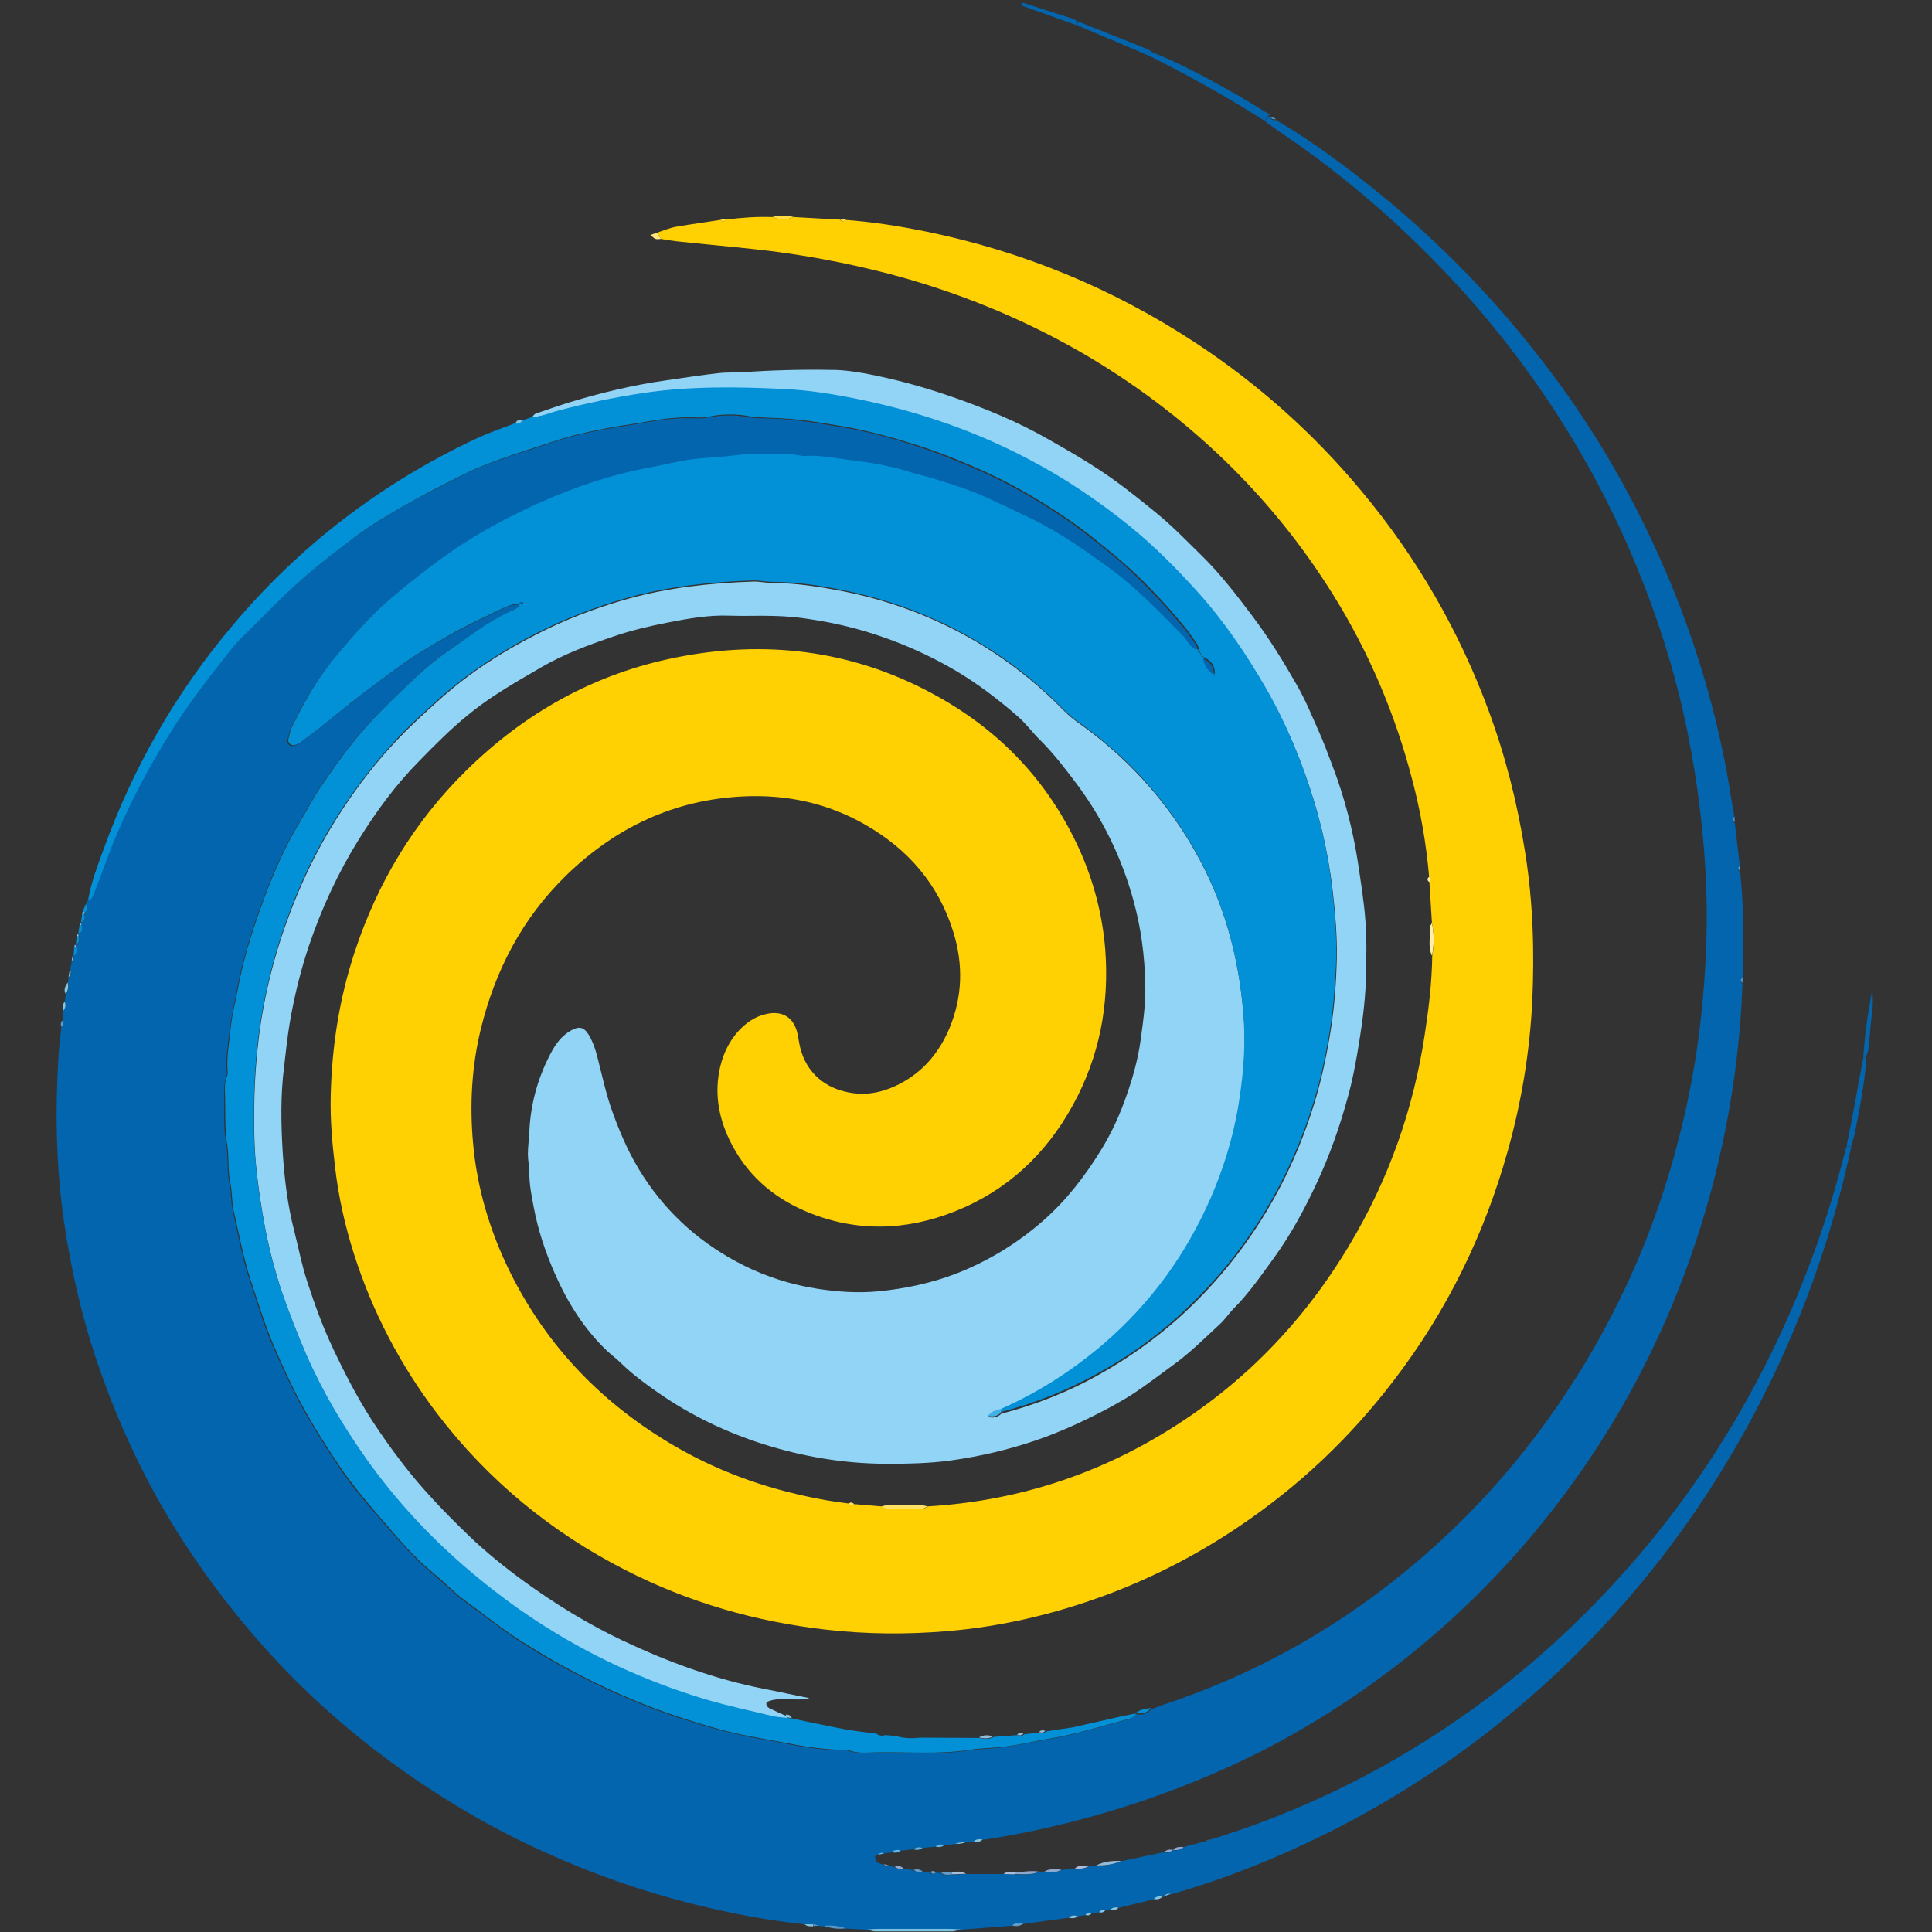 <svg width="680" height="680" viewBox="0 0 680 680" fill="none" xmlns="http://www.w3.org/2000/svg">
<rect x="0" y="0" width="680" height="680" fill="#333333" stroke="none"/>
<g clip-path="url(#clip0_901_4)">
<path d="M376.2 675C370.8 675.7 365.5 676.4 360.1 677.2C358.7 677 357.3 676.7 356.1 677.8C350.1 678.3 344.1 678.7 338 679.2C336.7 679.1 335.5 679 334.2 679C325.8 679 317.4 679 309 679C307.7 679 306.5 679.1 305.2 679.2C302.7 679.1 300.2 678.9 297.7 678.8C295.2 677.9 292.4 677.7 290 678C289.4 678 288.7 677.9 288.1 677.9C287.4 677.7 286.7 677.5 286.1 677.3C285.1 677.3 284.2 677.3 283.2 677.3C270 675.9 257 673.4 244.1 670.2C226.1 665.7 208.6 659.6 191.7 651.9C178.1 645.8 165.1 638.6 152.6 630.5C138.3 621.3 125 611 112.4 599.5C102.3 590.2 92.9 580.2 84.2 569.5C76.5 560.1 69.4 550.2 62.9 540C51.4 521.8 42.3 502.5 35.2 482.3C29.2 465.2 25.1 447.7 22.5 429.8C19.7 410.4 19.4 391 20.6 371.4C20.8 368.1 21.3 364.7 21.6 361.4C22.3 360.8 22.3 360 22 359.2C22.1 358 22.2 356.8 22.3 355.6C23 354.7 23.2 353.6 22.8 352.5C22.9 351.6 23.1 350.7 23.2 349.8C24.1 348.6 24.3 347.2 23.9 345.8C24 345.2 24.1 344.6 24.2 344C25 343.1 25.2 342.1 24.7 341C24.9 340.1 25.1 339.2 25.3 338.3C25.9 337.7 26.2 337.1 25.7 336.3H26C27.5 335.6 27.1 334.3 26.9 333.1C26.8 332.8 26.7 332.6 26.4 332.5L26.8 332.4C28.5 331.8 28 330.5 27.8 329.3C27.7 329 27.6 328.8 27.3 328.7L27.6 328.5C29.4 327.9 28.9 326.6 28.7 325.4C28.6 325.2 28.5 325 28.2 324.8L28.6 324.6C30.4 324.1 29.9 322.7 29.8 321.5L29.9 321.1C31.3 319.7 31.3 319.7 30.3 318C30.4 317.7 30.5 317.4 30.6 317.1C31.9 316.8 32.2 315.7 32.7 314.7C35.1 308.8 37.1 302.7 39.5 296.8C45 283.5 51.7 270.8 59.3 258.6C65.2 249.1 72 240.3 78.9 231.5C80.6 229.4 82.2 227.2 84.1 225.3C91.3 218.3 98.1 210.9 105.7 204.3C111.5 199.2 117.5 194.6 123.6 190C129.2 185.8 135.2 182.1 141.3 178.6C148.8 174.3 156.5 170.5 164.2 166.6C167.9 164.8 171.8 163.2 175.7 161.9C181.9 159.7 188.1 157.9 194.3 155.7C200.3 153.6 206.6 152.3 212.8 151.1C217.2 150.3 221.6 149.7 226 148.9C231.5 147.9 237 147.1 242.6 147.2C244.7 147.2 246.8 147.4 248.8 147C254 146 259.2 145.9 264.4 147C265.3 147.2 266.3 147.1 267.3 147.2C271.8 147.3 276.2 147.4 280.6 148C286 148.6 291.3 149.5 296.6 150.4C305.7 151.9 314.6 154.4 323.4 157.3C329.6 159.3 335.7 161.8 341.7 164.3C350.4 168 358.7 172.3 366.7 177.3C372.5 180.9 378.2 184.7 383.6 189C390 194 396.3 199.1 402 204.9C406.4 209.3 410.6 213.8 414.6 218.6C416.1 220.4 417.8 222.2 419 224.2C419.9 225.6 421.4 226.8 421.5 228.8L421.4 228.9C420 228.9 419.1 228 418.3 227C417.5 226 416.9 224.9 416 224C407.9 215.8 400 207.5 390.7 200.6C381.6 193.8 372.3 187.4 362 182.5C356.1 179.7 350.2 176.7 344.2 174.2C339.8 172.3 335.2 170.9 330.7 169.5C326.8 168.3 322.7 167.4 318.8 166.1C311.8 163.9 304.5 162.9 297.3 162C292.6 161.4 287.9 160.4 283 160.8C282.2 160.9 281.4 160.6 280.6 160.5C279 160.3 277.5 160 275.9 160C272.1 159.9 268.2 159.9 264.4 160C263.1 160 261.9 160.2 260.6 160.3C258.9 160.5 257.1 160.7 255.4 160.9C251 161.3 246.5 161.5 242.1 162.1C237.7 162.7 233.4 163.9 229 164.7C215.3 167.2 202.1 171.6 189.5 177.3C177.7 182.6 166.3 188.7 155.8 196.3C149.2 201 142.8 206.1 136.7 211.4C130.2 217 124.4 223.5 118.9 230.1C114.9 234.9 111.3 240 108.2 245.3C106.1 248.9 104.2 252.6 102.4 256.3C101.8 257.6 101.5 259 101.2 260.4C100.9 261.8 102.1 262.9 103.5 262.5C104.2 262.3 105 261.9 105.6 261.5C108.4 259.4 111.2 257.3 113.9 255.1C118 251.8 122.1 248.5 126.2 245.3C130.5 242 134.9 238.8 139.2 235.6C145 231.3 151.2 227.7 157.4 224.1C163.5 220.6 169.9 217.7 176.2 214.6C178.2 213.6 180.3 212.7 182.6 212.8C182 214.3 180.6 214.8 179.3 215.4C171 219.2 163.9 225 156.4 230.1C152.1 233 148.1 236.6 144.3 240.2C137.1 247 130 253.9 123.8 261.7C119.7 266.8 116 272.2 112.3 277.6C109.8 281.3 107.8 285.3 105.5 289.1C99.6 298.8 95.2 309.2 91.4 319.9C88 329.4 85.1 338.9 83.3 348.9C82.5 353.3 81.4 357.6 80.9 362C80.4 367.1 79.3 372.1 79.8 377.2C79.9 377.8 79.8 378.5 79.6 379.1C78.8 381.1 78.9 383.2 78.9 385.3C79 391.3 78.6 397.4 79.7 403.4C80.4 407.6 79.8 412 80.7 416.2C81.4 419.6 81.2 423.2 82 426.6C83.9 435 85.4 443.4 88.2 451.6C90.7 459 92.8 466.5 96 473.7C99 480.7 102.2 487.6 105.8 494.4C110 502.1 114.7 509.5 119.6 516.8C123.2 522.2 127.4 527.3 131.7 532.2C136.8 538.1 141.8 544.1 147.4 549.6C149.7 551.8 152.2 553.8 154.6 555.9C157.6 558.5 160.4 561.4 163.6 563.7C169.9 568.2 176 573.2 182.5 577.4C187.6 580.7 192.8 583.8 198.1 586.7C212.8 594.8 228.2 601.4 244.3 606.3C250.7 608.3 257.1 610 263.7 611.3C267.4 612 271.2 612.6 274.9 613.4C282.1 614.8 289.3 616 296.6 616.1C297.2 616.1 297.9 616 298.5 616.2C301.3 617.2 304.2 617 307 617C318.3 616.7 329.7 617.8 340.9 616.1C345.1 615.5 349.5 615.5 353.7 614.9C358.6 614.2 363.4 613.1 368.2 612.3C377.9 610.7 387.4 607.8 396.9 605.2C398 604.9 399 604.4 399.5 603.3H399.7C401.9 603.8 403.7 603.3 405.2 601.6C407.1 600.9 409.1 600.1 411 599.5C438.2 590.3 463.2 577.1 486.1 559.8C506.3 544.5 524.2 526.8 539.6 506.6C552.1 490.3 562.7 472.9 571.5 454.4C579.9 436.9 586.3 418.7 591.1 399.9C594.6 386.1 597.2 372.1 598.7 358C600.6 340.5 601.3 323 600.2 305.4C599.1 287 596.5 268.9 592.5 250.9C587.7 229.7 580.6 209.2 571.7 189.3C562.4 168.7 551.1 149.3 537.9 131C522.6 109.8 505 90.7 485.4 73.4C474.2 63.6 462.5 54.5 450.1 46.2C448.5 45.1 447 44 445.5 42.9C445.5 41.9 445.9 41.2 446.8 40.9C447.1 41 447.2 41.2 447.3 41.4C447.6 42.4 448.4 42.3 449.2 42.2C449.6 42.5 450 42.7 450.3 43C450.7 43.2 451.1 43.5 451.6 43.7C462.9 50.6 473.6 58.5 483.9 66.8C503.1 82.3 520.5 99.5 536.2 118.7C545.1 129.6 553.4 140.9 560.9 152.8C572.3 170.8 581.8 189.7 589.7 209.4C597.7 229.5 603.7 250.1 607.7 271.3C608.7 276.8 609.5 282.3 610.5 287.8C609.7 288.5 609.8 289.1 610.6 289.7C611.2 294.8 611.8 299.9 612.4 305.1C611.6 305.8 611.8 306.4 612.5 307C613.8 319.5 613.7 331.9 613.4 344.4C612.6 345 612.5 345.6 613.3 346.3C613 352 612.8 357.8 612.2 363.5C611 377 608.9 390.4 606 403.7C602.8 418.7 598.4 433.4 593.1 447.8C580.4 482 562.3 513 538.8 540.9C512.5 572 481.2 597 445.1 615.8C425 626 403.8 634.1 381.9 640C370 643.2 358 645.8 345.8 647.6C344.7 647.3 343.6 647.4 342.7 648.2C341.8 648.3 340.9 648.4 340 648.5C339.3 648.5 338.7 648.5 338 648.5C337.3 648.7 336.7 648.9 336 649.1C334.8 649.2 333.6 649.3 332.3 649.5C331.2 649.2 330.1 649.1 329.2 650C327.7 650.1 326.1 650.3 324.6 650.4C323.5 650.1 322.4 650 321.5 650.9C320 651.1 318.4 651.2 316.9 651.4C315.8 651.1 314.7 651.1 313.8 652C312.9 652.1 312 652.2 311.1 652.4C310.3 652.2 309.5 652.2 309 653H308.9C308.6 653.1 308.3 653.2 308 653.4C308.1 654 308.1 654.5 308.2 655.1C308.6 655.3 308.9 655.6 309.3 655.8C309.8 655.9 310.4 656.1 310.9 656.2C311.5 656.9 312.2 657.1 313 656.8C313.6 656.9 314.1 657 314.7 657.1C315.6 657.9 316.6 658.1 317.8 657.7C319 657.9 320.2 658 321.4 658.2C322.3 659.1 323.4 659.1 324.5 658.8C325.4 658.9 326.3 658.9 327.2 659C327.8 659.8 328.4 659.8 329.1 659.1C329.7 659.1 330.4 659.2 331 659.2C332.2 660.2 333.6 660 335 659.8C336.6 659.7 338.2 659.7 339.8 659.6C344.2 659.6 348.7 659.6 353.1 659.6C354.4 659.6 355.7 659.7 357 659.7C359.9 659.7 362.9 660.1 365.7 658.9C366.3 658.9 366.9 658.8 367.5 658.8C369.5 659.1 371.6 659.3 373.5 658.2C375 658 376.6 657.9 378.1 657.7C379.8 658 381.4 657.8 382.9 657C383.8 656.9 384.8 656.8 385.7 656.7C388.7 656.7 391.7 656.4 394.5 655.1C399.6 654 404.6 653 409.7 651.9C410.9 652.3 411.8 652 412.7 651.2C414.1 651.4 415.4 651.3 416.5 650.2C417.1 650 417.7 649.8 418.3 649.6C418.7 649.5 419.1 649.4 419.5 649.3C420.1 649.2 420.6 649 421.2 648.9C421.6 648.8 422 648.6 422.5 648.5C423.1 648.4 423.6 648.2 424.2 648.1C424.9 647.9 425.6 647.7 426.3 647.4C449 640.4 470.6 631 491.2 619.1C509.5 608.5 526.6 596.2 542.5 582.3C556.8 569.7 570 556 582 541.2C594.9 525.3 606.3 508.3 616.1 490.4C628.8 467.2 638.7 442.9 646.1 417.5C647.4 412.9 648.6 408.3 649.9 403.6C650.5 403.6 651 403.6 651.6 403.6C647.3 423.6 641.4 443.2 633.8 462.2C624.8 484.8 613.6 506.3 600.2 526.7C589.2 543.4 576.8 559.1 563.1 573.7C550.5 587.1 536.9 599.4 522.3 610.7C500.8 627.2 477.7 640.9 452.9 651.9C439.6 657.8 426 662.8 412 666.8C411.1 666.6 410.4 666.8 409.9 667.5C409.6 667.6 409.4 667.6 409.1 667.7C408 667.5 406.9 667.6 406.1 668.5C402 669.5 397.9 670.5 393.7 671.5C392.6 671.3 391.5 671.3 390.7 672.2C390.1 672.3 389.5 672.4 389 672.5C388.2 672.3 387.4 672.3 386.8 673.1C385.9 673.2 385.1 673.4 384.2 673.5C383.4 673.2 382.6 673.4 382 674.1C381.1 674.2 380.2 674.3 379.4 674.5C378.2 674.1 377.1 674 376.2 675Z" fill="#0265AE"/>
<path d="M187.2 146.9C187.6 146.5 188 145.8 188.5 145.6C192.6 144.2 196.6 142.8 200.8 141.5C211.8 138.2 222.9 135.5 234.3 133.9C240.6 133 246.9 132 253.2 131.3C255.9 131 258.6 131.2 261.3 131C271.8 130.3 282.3 130 292.9 130.2C296.9 130.2 300.9 130.8 304.8 131.5C314.8 133.4 324.7 136.1 334.3 139.4C346.4 143.6 358.199 148.4 369.299 154.8C375.999 158.6 382.6 162.4 388.9 166.7C395.5 171.2 401.7 176.2 407.9 181.3C413.3 185.8 418.2 190.9 423.2 195.8C429.7 202.2 435.2 209.4 440.7 216.7C446.6 224.5 451.7 232.8 456.5 241.2C459.5 246.4 461.799 252.1 464.299 257.7C465.999 261.5 467.4 265.4 468.9 269.3C473.2 280.5 476.2 292.1 478 303.9C479 310.7 480.1 317.4 480.6 324.3C481.1 330.3 480.899 336.4 480.799 342.5C480.699 350.6 479.7 358.7 478.4 366.7C477.3 373.5 476.1 380.2 474.2 386.8C471.4 397 467.9 406.9 463.4 416.5C459.2 425.5 454.5 434.2 448.7 442.3C444.1 448.6 439.7 455.101 434.1 460.701C432.4 462.401 431.099 464.5 429.299 466.1C423.899 471.1 418.7 476.3 412.7 480.6C408.3 483.8 404 487.1 399.5 490.1C396.9 491.9 394.099 493.4 391.299 495C382.599 499.7 373.6 503.9 364.2 507.1C354.7 510.3 344.9 512.6 334.9 514C327.1 515.1 319.3 515.201 311.5 515.201C296.9 515.101 282.6 512.7 268.7 508.3C255.5 504.1 243.2 498.2 231.8 490.3C227.2 487.1 222.7 483.8 218.7 479.9C217.1 478.3 215.3 477 213.7 475.5C205.6 467.8 199.8 458.5 195.3 448.3C192 440.8 189.4 433.1 187.9 425.1C187.1 421 186.3 417 186.3 412.8C186.3 410.6 185.8 408.4 185.8 406.1C185.8 403.6 186.2 401 186.3 398.5C186.7 388.8 189.2 379.6 193.7 371C195.4 367.7 197.5 364.7 200.8 362.8C203.7 361.1 205.5 361.4 207.2 364.2C208.7 366.7 209.6 369.4 210.3 372.2C212 378.8 213.4 385.6 215.8 392C218.6 399.7 221.9 407.1 226.4 414C235.3 427.7 247.2 438.1 261.8 445.4C270 449.5 278.7 452.2 287.7 453.6C294.8 454.7 302 455.2 309.2 454.5C318.4 453.6 327.5 451.7 336.2 448.4C347.6 444 358 437.7 367.2 429.6C375.2 422.6 381.6 414.3 387.2 405.3C391.2 398.9 394.3 392.1 396.7 385C398.8 379 400.5 372.8 401.4 366.5C402.3 359.9 403.3 353.2 403.1 346.5C402.9 336.4 401.6 326.5 398.9 316.8C394.8 301.9 388.099 288.1 378.799 275.7C374.799 270.4 370.7 265 365.9 260.3C363.3 257.7 361.1 254.7 358.4 252.3C351.4 246.2 344.1 240.6 336.1 235.9C326.4 230.2 316.2 225.8 305.5 222.5C298.9 220.5 292.2 219 285.5 218C281.3 217.3 276.9 216.9 272.7 216.8C267.4 216.6 262.1 216.9 256.9 216.7C249.5 216.4 242.3 217.7 235.1 219.1C228.5 220.4 222 221.9 215.7 224.1C207.1 227 198.6 230.2 190.6 234.8C185.1 238 179.5 241.2 174.2 244.7C167.6 249 161.6 254 156 259.4C153.1 262.2 150.3 265 147.5 267.9C139.3 276.2 132.4 285.6 126.2 295.6C119 307.2 113.3 319.5 108.9 332.4C105.9 341.2 103.7 350.2 102.1 359.3C101.2 364.6 100.6 370 99.999 375.4C98.7 385.5 98.9 395.5 99.499 405.5C100.1 414.8 101.2 424.2 103.6 433.4C105.1 439.3 106.2 445.2 108.1 451C110.7 459 113.6 467 117.2 474.6C121.3 483.3 125.7 491.8 130.9 499.9C134.3 505.1 137.9 510.2 141.7 515.1C148.6 524.1 156.5 532.301 164.7 540.201C170.9 546.201 177.6 551.601 184.6 556.701C195.5 564.601 206.9 571.601 219.1 577.401C235 584.901 251.5 591.001 268.8 594.401C274.1 595.401 279.3 596.601 284.9 597.701C279.7 599.001 274.4 596.9 269.8 599.1C269.5 600.5 270.3 600.9 270.9 601.3C272.9 602.3 275 603.2 277 604.1C277 604.4 276.9 604.7 276.9 605C275.3 604.8 273.7 604.801 272.1 604.401C264.2 602.501 256.2 600.8 248.4 598.5C227.2 592.1 207.2 582.901 188.6 570.701C179.9 565.001 171.7 558.701 163.8 551.901C150.7 540.601 139 527.9 129 513.8C120.8 502.2 113.5 490 107.8 476.9C104.8 470 102.1 463 99.6 455.9C96.7 447.4 94.499 438.8 92.9 430C91.6 422.6 90.499 415.201 89.9 407.701C89.4 401.401 89.4 395 89.499 388.6C89.6 380 90.299 371.4 91.4 362.8C92.999 351.2 95.7 339.9 99.4 328.8C103.6 316.4 108.8 304.4 115.5 293C122.7 280.8 131 269.5 140.8 259.4C145.3 254.7 150.2 250.3 155.1 245.9C165.2 236.9 176.4 229.6 188.4 223.5C198.8 218.1 209.6 214 220.9 210.8C235.3 206.8 250 205.2 264.9 204.7C267.3 204.6 269.7 205.2 272 205.2C280.5 205.2 288.9 206.6 297.2 208.2C316 212 333.6 219.1 349.6 229.6C358.4 235.4 366.6 242.1 374 249.7C375.6 251.3 377.3 252.8 379.1 254.1C387.5 260 395.2 266.7 402.1 274.2C410.1 282.9 416.799 292.4 422.299 302.7C431.899 320.6 436.6 339.9 437.9 360C438.5 370.3 437.599 380.5 435.799 390.5C433.899 401.4 430.7 411.9 426.2 422.1C417.5 442 405 459.2 388.5 473.4C377.6 482.8 365.8 490.401 352.6 496.201C349.6 497.001 349.6 497.001 347.7 498.701C349.5 499.201 351.1 498.9 352.4 497.6C364.7 494.4 376.3 489.8 387.4 483.5C397 478.1 405.999 471.7 414.299 464.4C426.599 453.4 437.1 440.8 445.7 426.5C452.8 414.7 458.3 402.2 462.4 389C464.9 380.9 466.7 372.7 468.1 364.3C469.4 356.6 470.1 348.8 470.4 341C470.9 331.1 469.999 321.2 468.799 311.4C467.499 301.4 465.4 291.6 462.5 282C458.3 268.2 452.8 255 445.6 242.5C438.7 230.6 430.999 219.2 421.799 209C414.399 200.8 406.7 193 398.1 186C386.9 176.9 375 168.9 362.2 162.2C343.9 152.5 324.5 145.8 304.2 141.5C294.8 139.5 285.3 138 275.8 137.5C259.2 136.7 242.6 136.5 226.1 139C216.3 140.5 206.7 142.4 197.1 145C193.7 145.3 190.6 146.7 187.2 146.9Z" fill="#92D4F6"/>
<path d="M352.5 495.8C365.6 490 377.5 482.3 388.4 473C404.9 458.8 417.4 441.6 426.1 421.7C430.5 411.6 433.8 401 435.7 390.1C437.4 380 438.4 369.8 437.8 359.6C436.5 339.4 431.8 320.2 422.2 302.3C416.7 292 410 282.5 402 273.8C395 266.2 387.3 259.6 379 253.7C377.2 252.4 375.5 250.9 373.9 249.3C366.5 241.7 358.4 235 349.5 229.2C333.4 218.7 315.9 211.6 297.1 207.8C288.8 206.1 280.5 204.8 271.9 204.8C269.5 204.8 267.1 204.2 264.8 204.3C249.9 204.8 235.2 206.4 220.8 210.4C209.5 213.6 198.7 217.8 188.3 223.1C176.3 229.3 165.1 236.6 155 245.5C150.1 249.9 145.2 254.3 140.7 259C130.9 269.2 122.6 280.5 115.4 292.6C108.7 303.9 103.5 315.9 99.3 328.4C95.6 339.5 92.9 350.8 91.3 362.4C90.1 371 89.5 379.5 89.4 388.2C89.3 394.6 89.3 401 89.8 407.3C90.4 414.8 91.4 422.2 92.8 429.6C94.4 438.4 96.5 447.1 99.5 455.5C102 462.6 104.7 469.6 107.7 476.5C113.4 489.6 120.7 501.8 128.9 513.4C138.9 527.5 150.6 540.2 163.7 551.5C171.6 558.3 179.8 564.6 188.5 570.3C207.1 582.5 227 591.7 248.3 598.1C256.1 600.4 264.1 602.1 272 604C273.5 604.4 275.2 604.4 276.8 604.6C277.5 604.7 278.3 604.8 279 604.9C285 606.1 291.1 607.5 297.2 608.6C300.9 609.3 304.7 609.7 308.5 610.2C309.4 610.9 310.4 611.1 311.5 610.7C312.8 610.8 314 610.9 315.3 611C318.1 611.9 321.1 611.9 324 611.6C331 611.6 338 611.7 344.9 611.7C346.6 612.1 348.3 612.2 349.9 611.3C352.7 611.1 355.5 610.9 358.3 610.7C359.1 611.1 359.9 611 360.5 610.4C362.3 610.2 364.2 610 366 609.8C366.8 610.1 367.6 610.1 368.2 609.4C371.3 608.9 374.4 608.4 377.5 608C377.9 607.9 378.4 607.8 378.8 607.7C384.4 606.4 390 605.2 395.6 603.9C397 603.6 398.4 603.4 399.8 603.1C399.3 604.3 398.3 604.7 397.2 605C387.7 607.6 378.3 610.5 368.5 612.1C363.7 612.9 358.8 614.1 354 614.7C349.8 615.3 345.4 615.2 341.2 615.9C329.9 617.6 318.6 616.5 307.3 616.8C304.4 616.9 301.5 617.1 298.8 616C298.2 615.8 297.5 615.9 296.9 615.9C289.6 615.8 282.4 614.6 275.2 613.2C271.5 612.5 267.7 611.8 264 611.1C257.4 609.9 251 608.1 244.6 606.1C228.5 601.2 213.1 594.6 198.4 586.5C193.1 583.6 187.9 580.4 182.8 577.2C176.2 573 170.2 568 163.9 563.5C160.7 561.2 157.9 558.3 154.9 555.7C152.5 553.6 150 551.6 147.7 549.4C142.1 544 137.1 537.9 132 532C127.7 527 123.6 522 119.9 516.6C115 509.3 110.3 502 106.1 494.2C102.5 487.5 99.3 480.5 96.3 473.5C93.2 466.3 91 458.8 88.5 451.4C85.8 443.2 84.2 434.8 82.3 426.4C81.5 423 81.8 419.4 81 416C80.1 411.7 80.7 407.4 80 403.2C79 397.1 79.4 391.1 79.2 385.1C79.1 383 79 380.9 79.9 378.9C80.1 378.3 80.2 377.6 80.1 377C79.7 371.9 80.7 366.8 81.2 361.8C81.6 357.4 82.8 353.1 83.6 348.7C85.4 338.8 88.3 329.2 91.7 319.7C95.5 309 99.9 298.6 105.8 288.9C108.1 285.1 110.1 281.1 112.6 277.4C116.3 272 120 266.6 124.1 261.5C130.3 253.7 137.4 246.8 144.6 240C148.4 236.4 152.4 232.9 156.7 229.9C164.2 224.8 171.2 219 179.6 215.2C180.9 214.6 182.3 214.2 182.9 212.6C183.2 212.6 183.5 212.6 183.8 212.5C183.9 212.5 184 212.3 184.2 212.2C184 212.1 183.7 211.8 183.5 211.9C183.3 212 183.1 212.3 182.9 212.5C180.6 212.4 178.5 213.4 176.5 214.3C170.2 217.4 163.7 220.3 157.7 223.8C151.5 227.4 145.3 231 139.5 235.3C135.2 238.5 130.8 241.7 126.5 245C122.3 248.2 118.3 251.6 114.2 254.8C111.5 257 108.7 259.1 105.9 261.2C105.3 261.7 104.5 262 103.8 262.2C102.4 262.6 101.2 261.5 101.5 260.1C101.8 258.7 102.1 257.3 102.7 256C104.5 252.3 106.4 248.6 108.5 245C111.6 239.6 115.2 234.5 119.2 229.8C124.7 223.2 130.5 216.7 137 211.1C143.1 205.8 149.5 200.8 156.1 196C166.7 188.4 178 182.3 189.8 177C202.5 171.3 215.6 166.9 229.3 164.4C233.7 163.6 238 162.5 242.4 161.8C246.8 161.2 251.3 161 255.7 160.6C257.4 160.4 259.2 160.2 260.9 160C262.2 159.9 263.4 159.7 264.7 159.7C268.5 159.7 272.4 159.6 276.2 159.7C277.8 159.7 279.4 160 280.9 160.2C281.7 160.3 282.5 160.6 283.3 160.5C288.1 160.1 292.9 161.1 297.6 161.7C304.8 162.6 312.1 163.6 319.1 165.8C323 167 327.1 167.9 331 169.2C335.6 170.6 340.1 172.1 344.5 173.9C350.5 176.5 356.4 179.4 362.3 182.2C372.6 187.1 381.8 193.6 391 200.3C400.3 207.2 408.2 215.5 416.3 223.7C417.2 224.6 417.8 225.7 418.6 226.7C419.4 227.7 420.3 228.6 421.7 228.6C422 229.2 422.4 229.9 422.7 230.5C423 230.8 423.3 231.1 423.7 231.5C424.1 234 425.3 236 427.6 237.2C427.6 237.3 427.7 237.4 427.8 237.5C427.8 237.6 428 237.5 428 237.6C427.9 237.5 427.7 237.4 427.6 237.2C427.6 234.4 426.4 232.5 423.8 231.4C423.5 231.1 423.2 230.8 422.8 230.4C422.5 229.8 422.2 229.1 421.9 228.5C421.8 226.6 420.3 225.4 419.4 223.9C418.1 221.9 416.5 220.1 415 218.3C411 213.5 406.8 209 402.4 204.6C396.6 198.8 390.3 193.7 384 188.7C378.6 184.4 372.9 180.6 367.1 177C359.1 172 350.8 167.7 342.1 164C336.1 161.4 330 159 323.8 157C315 154.2 306.1 151.7 297 150.1C291.7 149.2 286.4 148.3 281 147.7C276.5 147.2 272.1 147.1 267.7 146.9C266.7 146.9 265.8 146.9 264.8 146.7C259.6 145.6 254.4 145.6 249.2 146.7C247.2 147.1 245.1 146.9 243 146.9C237.4 146.8 231.9 147.6 226.4 148.6C222 149.4 217.6 149.9 213.2 150.8C207 152 200.7 153.3 194.7 155.4C188.5 157.5 182.3 159.4 176.1 161.6C172.2 163 168.3 164.5 164.6 166.3C156.9 170.1 149.2 174 141.7 178.3C135.6 181.8 129.6 185.4 124 189.7C117.9 194.3 111.9 198.9 106.1 204C98.5 210.7 91.7 218 84.5 225C82.6 226.9 80.9 229.1 79.3 231.2C72.4 239.9 65.6 248.8 59.7 258.3C52.1 270.5 45.4 283.2 39.9 296.5C37.5 302.4 35.5 308.5 33.1 314.4C32.7 315.4 32.4 316.6 31 316.8C32.1 310.5 34.4 304.5 36.6 298.5C47 270 61.8 244 81.3 220.8C105 192.4 134 170.1 168 154.2C172.3 152.2 176.9 150.7 181.4 148.9C182.4 149.2 183.2 148.8 183.8 148C184.9 147.6 186.1 147.2 187.2 146.8C190.6 146.7 193.7 145.2 196.9 144.4C206.5 141.9 216.1 139.9 225.9 138.4C242.4 135.9 259 136.1 275.6 136.9C285.1 137.3 294.6 138.9 304 140.9C324.3 145.2 343.6 151.9 362 161.6C374.8 168.3 386.7 176.3 397.9 185.4C406.5 192.4 414.2 200.2 421.6 208.4C430.8 218.6 438.5 230 445.4 241.9C452.6 254.4 458.1 267.7 462.3 281.4C465.2 291 467.4 300.8 468.6 310.8C469.8 320.6 470.7 330.5 470.2 340.4C469.8 348.2 469.2 356 467.9 363.7C466.5 372.1 464.7 380.3 462.2 388.4C458.1 401.6 452.6 414.1 445.5 425.9C437 440.1 426.5 452.7 414.1 463.8C405.9 471.2 396.9 477.5 387.2 482.9C376.1 489.2 364.5 493.8 352.2 497C352.4 496.7 352.4 496.3 352.5 495.8Z" fill="#0290D6"/>
<path d="M446.8 40.5C445.9 40.9 445.5 41.6 445.5 42.5C444.9 42.2 444.3 42.1 443.8 41.7C431 33.6 417.8 26.3 404.2 19.5C404.8 19.2 405.5 18.9 406.1 18.6C415.6 22.4 424.6 27.3 433.5 32.3C437.5 34.5 441.4 37 445.4 39.4C445.6 39.7 445.8 39.8 446.1 39.8C446.6 40 446.8 40.2 446.8 40.5Z" fill="#0265AE"/>
<path d="M651.599 403.5C650.999 403.5 650.499 403.5 649.899 403.5C650.899 398.6 651.899 393.6 652.799 388.7C653.799 383.1 654.799 377.5 655.899 372C656.199 372 656.599 371.9 656.899 371.9C656.399 381.2 654.499 390.3 652.699 399.5C652.299 400.8 651.899 402.2 651.599 403.5Z" fill="#0265AE"/>
<path d="M406.2 18.7C405.6 19 404.9 19.3 404.3 19.6C399.9 17.7 395.6 15.8 391.2 14C387.3 12.3 383.3 10.7 379.4 9C379.4 8.5 379.3 8 379.3 7.5C387.5 10.8 395.7 14 403.9 17.3C404.6 17.7 405.4 18.2 406.2 18.7Z" fill="#0265AE"/>
<path d="M656.8 371.9C656.5 371.9 656.1 372 655.8 372C656.1 368.9 656.3 365.7 656.7 362.6C657.3 357.8 658.1 353 659 348.2C659.2 351 659.3 353.8 658.9 356.6C658.3 360.8 658.1 365.1 657.6 369.3C657.5 370.1 657.1 371 656.8 371.9Z" fill="#0265AE"/>
<path d="M379.199 7.5C379.199 8 379.299 8.5 379.299 9C372.899 6.7 366.399 4.4 359.999 2.1C359.699 2 359.599 1.6 359.399 1.4C359.699 1.3 359.899 1.2 360.099 1C365.899 2.9 371.799 4.7 377.599 6.6C378.199 6.8 378.699 7.2 379.199 7.5Z" fill="#0265AE"/>
<path d="M305.3 679.1C306.6 679 307.8 678.9 309.1 678.9C317.5 678.9 325.9 678.9 334.3 678.9C335.6 678.9 336.8 679 338.1 679.1C337.2 679.3 336.3 679.7 335.4 679.8C326.2 679.8 317.1 679.8 307.9 679.8C307.1 679.8 306.2 679.4 305.3 679.1Z" fill="#77C0DE"/>
<path d="M326.5 530.2C325.9 530.5 325.4 530.9 324.8 531C320.5 531.1 316.2 531.1 311.9 531C311.3 531 310.8 530.5 310.2 530.2C311.1 530 312 529.7 312.9 529.7C316.5 529.6 320.1 529.6 323.7 529.7C324.7 529.7 325.6 530 326.5 530.2Z" fill="#FFE264"/>
<path d="M504 324.9C504.8 328.6 504.8 332.8 504 336.4C502.5 333.2 503.5 329.9 503.3 326.6C503.2 326 503.7 325.4 504 324.9Z" fill="#FFEFAB"/>
<path d="M365.8 658.8C363 660 360 659.6 357.1 659.6C357.1 659.4 357.2 659.2 357.2 658.9C360.1 659 363 658.2 365.8 658.8Z" fill="#8CA9D1"/>
<path d="M394.6 655C391.8 656.3 388.9 656.6 385.8 656.6C388.6 655.1 391.6 654.9 394.6 655Z" fill="#91BCDC"/>
<path d="M290 677.9C292.4 677.5 295.2 677.8 297.7 678.7C295.1 679.1 292.5 678.7 290 677.9Z" fill="#5696C8"/>
<path d="M231.199 81.9C231.699 82.6 232.199 83.4 232.699 84.1C230.699 84.3 230.699 84.3 228.899 82.7C229.799 82.4 230.499 82.2 231.199 81.9Z" fill="#FFE77C"/>
<path d="M405.2 601.2C403.7 602.9 401.9 603.4 399.7 602.9C401.4 601.7 403.2 601.3 405.2 601.2Z" fill="#0290D6"/>
<path d="M373.6 658.099C371.7 659.199 369.7 659.1 367.6 658.7C369.6 657.6 371.6 657.799 373.6 658.099Z" fill="#8CA9D1"/>
<path d="M23.799 345.8C24.199 347.2 23.999 348.6 23.099 349.8C22.299 348.3 22.999 347.1 23.799 345.8Z" fill="#84C5E1"/>
<path d="M340 659.5C338.4 659.6 336.8 659.6 335.2 659.7C335.1 659.5 335.1 659.3 335 659C336.7 658.8 338.4 658.4 340 659.5Z" fill="#ADBEDD"/>
<path d="M383.1 656.9C381.6 657.7 380 657.9 378.3 657.6C379.7 656.4 381.4 656.7 383.1 656.9Z" fill="#ADBEDD"/>
<path d="M349.6 611.1C348 612.1 346.3 611.9 344.6 611.5C346.2 610.5 347.9 610.7 349.6 611.1Z" fill="#91BCDC"/>
<path d="M30.2 318.1C31.2 319.8 31.2 319.8 29.8 321.2C29.6 321.2 29.3 321.1 29.1 321C29.5 320 29.8 319 30.2 318.1Z" fill="#0290D6"/>
<path d="M300.6 529.4C299.9 530.2 299.3 530.1 298.7 529.2C299.3 528.7 300 528.7 300.6 529.4Z" fill="#FFE264"/>
<path d="M183.799 148.1C183.199 148.9 182.399 149.3 181.399 149C181.899 147.9 182.699 147.5 183.799 148.1Z" fill="#84C5E1"/>
<path d="M356.2 677.7C357.4 676.6 358.8 676.9 360.2 677.1C358.9 678 357.6 678.1 356.2 677.7Z" fill="#609DCB"/>
<path d="M416.6 650.1C415.5 651.2 414.2 651.3 412.8 651.1C413.9 650 415.2 650 416.6 650.1Z" fill="#8CA9D1"/>
<path d="M610.6 289.4C609.8 288.8 609.7 288.2 610.5 287.5C610.5 288.1 610.5 288.7 610.6 289.4Z" fill="#5696C8"/>
<path d="M612.5 306.6C611.8 306 611.6 305.4 612.4 304.7C612.4 305.4 612.4 306 612.5 306.6Z" fill="#609DCB"/>
<path d="M503.999 324.9C503.699 320.1 503.399 315.3 503.099 310.5C503.599 309.8 503.599 309.2 502.999 308.6C501.999 297 499.999 285.5 496.999 274.2C490.999 251.2 481.799 229.5 469.199 209.3C458.499 192.1 445.899 176.5 431.399 162.4C415.799 147.3 398.599 134.4 379.799 123.6C358.599 111.5 336.199 102.5 312.599 96.3C297.099 92.3 281.399 89.4 265.499 87.7C256.299 86.7 247.099 85.9 237.899 84.9C236.199 84.7 234.399 84.4 232.699 84.1C232.199 83.4 231.699 82.6 231.199 81.9C233.399 81.2 235.699 80.2 237.999 79.8C243.199 78.9 248.399 78.2 253.599 77.4C254.299 78.3 254.899 78.1 255.499 77.3C260.899 76.6 266.399 76.2 271.799 76.4C274.699 77.5 276.499 77.5 279.399 76.4C284.799 76.7 290.299 77 295.699 77.3C296.299 78.2 296.899 78.3 297.599 77.4C307.199 78.1 316.599 79.6 325.999 81.5C360.099 88.5 391.599 101.5 420.699 120.6C442.899 135.2 462.499 152.7 479.499 173.2C498.699 196.3 513.499 221.9 523.899 250C529.899 266.2 534.099 282.9 536.799 300C539.599 317.5 540.099 335 539.299 352.6C538.399 370.4 535.499 387.9 530.699 405C522.499 434.4 509.299 461.4 490.699 485.7C475.399 505.8 457.299 523 436.199 537.2C421.399 547.2 405.699 555.3 388.999 561.5C371.099 568.1 352.599 572.5 333.499 574.1C319.299 575.3 305.099 575.2 290.899 573.6C265.999 570.8 242.399 564 220.099 552.6C193.899 539.2 171.799 521 153.899 497.6C140.899 480.5 131.099 461.8 124.599 441.4C121.399 431.3 119.099 421.1 117.899 410.5C116.899 402.2 116.199 394 116.399 385.6C116.799 368.4 119.399 351.6 124.799 335.2C132.799 310.8 145.699 289.3 163.999 271.3C184.799 250.8 209.299 237.1 237.999 231.4C269.099 225.2 299.199 228.7 327.399 243.7C351.199 256.3 368.999 274.7 380.099 299.4C384.999 310.4 387.999 322 388.999 334C390.499 353.5 386.999 371.9 377.599 389C368.099 406.3 354.399 419.1 335.999 426.4C318.799 433.2 301.399 433.7 284.199 426.6C271.899 421.5 262.499 413.2 256.699 401.1C252.799 392.9 251.399 384.4 253.499 375.4C254.799 370 257.299 365.2 261.399 361.4C263.799 359.2 266.499 357.6 269.699 356.9C275.399 355.6 279.399 358.1 280.699 363.8C280.899 364.9 281.099 366 281.299 367.1C282.899 376.1 288.899 382.3 297.799 384.3C305.099 386 311.799 384.3 318.099 380.7C325.599 376.4 330.699 370 334.099 362.1C338.799 350.9 339.099 339.4 335.499 327.9C330.299 311.2 319.599 298.9 304.599 290.3C291.399 282.7 276.999 279.6 261.799 280.3C237.399 281.4 216.699 291.2 199.299 308.1C183.899 323.1 174.299 341.4 169.199 362.3C165.999 375.5 165.299 388.9 166.499 402.3C167.899 418.2 172.399 433.3 179.499 447.7C192.599 474.1 212.199 494.3 237.699 509.1C254.399 518.8 272.299 524.8 291.199 528.1C293.699 528.5 296.299 528.9 298.799 529.2C299.399 530 299.999 530.1 300.699 529.4C303.899 529.7 307.099 529.9 310.299 530.2C310.899 530.5 311.399 530.9 311.999 531C316.299 531.1 320.599 531.1 324.899 531C325.499 531 325.999 530.5 326.599 530.2C356.499 528.4 384.299 519.8 409.899 504.2C437.099 487.7 458.599 465.6 474.899 438.3C488.699 415.3 497.499 390.5 501.499 363.9C502.899 354.7 503.999 345.6 504.099 336.3C504.799 332.8 504.799 328.6 503.999 324.9Z" fill="#FFD002"/>
<path d="M279.4 76.4C276.5 77.5 274.7 77.5 271.8 76.4C274.4 75.7 276.9 75.7 279.4 76.4Z" fill="#FFDC43"/>
<path d="M255.5 77.3C254.9 78.2 254.3 78.3 253.6 77.4C254.2 76.9 254.8 76.8 255.5 77.3Z" fill="#FFDC43"/>
<path d="M297.7 77.4C297 78.3 296.4 78.2 295.8 77.3C296.4 76.9 297.1 76.8 297.7 77.4Z" fill="#FFDC43"/>
<path d="M613.3 346C612.5 345.3 612.5 344.7 613.4 344.1C613.3 344.7 613.3 345.3 613.3 346Z" fill="#5696C8"/>
<path d="M278.7 604.7C278 604.6 277.2 604.5 276.5 604.4C276.5 604.1 276.6 603.8 276.6 603.5C277.6 603.4 278.3 603.8 278.7 604.7Z" fill="#84C5E1"/>
<path d="M503 308.6C503.6 309.2 503.6 309.8 503.1 310.5C502.3 309.9 502.2 309.3 503 308.6Z" fill="#FFEFAB"/>
<path d="M329.4 659C328.7 659.7 328.1 659.7 327.5 658.9C328.1 658.4 328.7 658.4 329.4 659Z" fill="#609DCB"/>
<path d="M335 659C335.1 659.2 335.1 659.4 335.2 659.7C333.8 659.9 332.4 660.1 331.2 659.1C332.5 659 333.7 659 335 659Z" fill="#609DCB"/>
<path d="M357.2 659C357.2 659.2 357.1 659.4 357.1 659.7C355.8 659.7 354.5 659.6 353.2 659.6C354.5 658.5 355.9 658.8 357.2 659Z" fill="#ADBEDD"/>
<path d="M321.6 650.901C322.5 650.001 323.6 650.101 324.7 650.401C323.7 651.101 322.7 651.301 321.6 650.901Z" fill="#61B6E8"/>
<path d="M29.7 321.5C29.8 322.7 30.3 324.1 28.5 324.6C28.6 323.7 28.8 322.8 28.9 321.8C29.2 321.9 29.5 321.7 29.7 321.5Z" fill="#0290D6"/>
<path d="M406.1 668.4C406.9 667.5 407.9 667.3 409.1 667.6C408.3 668.5 407.2 668.6 406.1 668.4Z" fill="#84C5E1"/>
<path d="M22.8 352.6C23.2 353.7 23.1 354.7 22.3 355.7C22 354.5 21.9 353.5 22.8 352.6Z" fill="#84C5E1"/>
<path d="M390.7 672.2C391.6 671.3 392.6 671.2 393.7 671.5C392.9 672.3 391.8 672.4 390.7 672.2Z" fill="#84C5E1"/>
<path d="M376.2 675C377.1 674 378.2 674.1 379.3 674.4C378.5 675.3 377.4 675.2 376.2 675Z" fill="#84C5E1"/>
<path d="M324.7 658.7C323.6 659 322.5 659.1 321.6 658.1C322.8 657.8 323.8 657.9 324.7 658.7Z" fill="#609DCB"/>
<path d="M24.6 341C25.1 342.1 24.9 343.1 24.1 344C24.3 343 24.4 342 24.6 341Z" fill="#84C5E1"/>
<path d="M283.2 677.3C284.2 677.3 285.1 677.3 286.1 677.3C286.1 677.5 286.2 677.7 286.2 678C285.2 678 284.1 678.1 283.2 677.3Z" fill="#84C5E1"/>
<path d="M317.999 657.6C316.899 658 315.799 657.8 314.899 657C315.999 656.7 317.099 656.7 317.999 657.6Z" fill="#8CA9D1"/>
<path d="M26.799 333.2C26.999 334.4 27.299 335.7 25.899 336.4C25.999 335.5 25.999 334.5 26.099 333.6C26.399 333.4 26.599 333.3 26.799 333.2Z" fill="#0290D6"/>
<path d="M342.7 648.1C343.6 647.3 344.7 647.2 345.8 647.5C344.9 648.4 343.8 648.4 342.7 648.1Z" fill="#84C5E1"/>
<path d="M412.8 651.1C412 651.9 411 652.2 409.8 651.8C410.7 651 411.7 650.9 412.8 651.1Z" fill="#8CA9D1"/>
<path d="M313.899 651.901C314.799 651.001 315.899 651.001 316.999 651.301C316.099 652.201 314.999 652.201 313.899 651.901Z" fill="#61B6E8"/>
<path d="M27.7 329.3C27.9 330.5 28.3 331.8 26.7 332.4C26.8 331.5 26.9 330.6 27 329.6C27.3 329.6 27.5 329.5 27.7 329.3Z" fill="#0290D6"/>
<path d="M28.7 325.4C28.9 326.6 29.4 328 27.6 328.5C27.7 327.6 27.8 326.7 28 325.7C28.2 325.7 28.5 325.6 28.7 325.4Z" fill="#0290D6"/>
<path d="M329.3 649.901C330.2 649.001 331.3 649.101 332.4 649.401C331.4 650.201 330.4 650.301 329.3 649.901Z" fill="#61B6E8"/>
<path d="M367.9 609.2C367.3 609.9 366.5 609.9 365.7 609.6C366.3 608.9 367.1 608.9 367.9 609.2Z" fill="#91BCDC"/>
<path d="M449.2 41.9C448.4 42 447.6 42.1 447.3 41.1C448 41.3 448.6 41.6 449.2 41.9Z" fill="#5696C8"/>
<path d="M337.999 648.4C338.699 648.4 339.299 648.4 339.999 648.4C339.299 648.6 338.599 648.8 337.899 649C337.999 648.8 337.999 648.6 337.999 648.4Z" fill="#84C5E1"/>
<path d="M338 648.4C338 648.6 338 648.8 337.9 649C337.3 649 336.6 649 336 649C336.7 648.8 337.3 648.6 338 648.4Z" fill="#61B6E8"/>
<path d="M426.3 647.3C425.6 647.5 424.9 647.7 424.2 648C424.9 647.8 425.6 647.6 426.3 647.3Z" fill="#8CA9D1"/>
<path d="M309.1 652.9C309.6 652.1 310.4 652 311.2 652.3C310.5 652.5 309.8 652.7 309.1 652.9Z" fill="#61B6E8"/>
<path d="M286.3 677.9C286.3 677.7 286.2 677.5 286.2 677.2C286.9 677.4 287.6 677.6 288.2 677.8C287.5 677.8 286.9 677.9 286.3 677.9Z" fill="#5696C8"/>
<path d="M25.6 336.3C26.1 337.1 25.8 337.7 25.2 338.3C25.3 337.7 25.4 337 25.6 336.3Z" fill="#84C5E1"/>
<path d="M382 674C382.6 673.3 383.3 673.1 384.2 673.4C383.6 674.2 382.9 674.3 382 674Z" fill="#84C5E1"/>
<path d="M313.2 656.7C312.3 657 311.6 656.8 311.1 656.1C311.8 656.3 312.5 656.5 313.2 656.7Z" fill="#8CA9D1"/>
<path d="M360.2 610.2C359.5 610.9 358.8 610.9 358 610.5C358.7 609.8 359.4 609.8 360.2 610.2Z" fill="#91BCDC"/>
<path d="M386.8 673C387.4 672.3 388.1 672.2 389 672.4C388.4 673.1 387.6 673.3 386.8 673Z" fill="#84C5E1"/>
<path d="M22 359.2C22.3 360 22.3 360.8 21.6 361.4C21.3 360.6 21.3 359.9 22 359.2Z" fill="#609DCB"/>
<path d="M409.899 667.3C410.399 666.6 411.199 666.4 411.999 666.6C411.299 666.9 410.599 667.1 409.899 667.3Z" fill="#84C5E1"/>
<path d="M446.3 39.9C446 39.9 445.7 39.8 445.6 39.5C445.8 39.6 446 39.8 446.3 39.9Z" fill="#5696C8"/>
<path d="M29.699 321.5C29.499 321.7 29.199 321.8 28.899 321.9C28.999 321.6 28.999 321.2 29.099 320.9C29.299 321 29.599 321 29.799 321.1C29.799 321.2 29.699 321.5 29.699 321.5Z" fill="#84C5E1"/>
<path d="M378.5 607.4C378.1 607.5 377.6 607.6 377.2 607.7C377.7 607.6 378.1 607.5 378.5 607.4Z" fill="#91BCDC"/>
<path d="M451.6 43.4C451.2 43.2 450.8 42.9 450.3 42.7C450.8 42.9 451.2 43.1 451.6 43.4Z" fill="#4A91C5"/>
<path d="M28.7 325.4C28.5 325.6 28.3 325.7 28 325.8C28.1 325.5 28.2 325.2 28.2 324.9C28.4 325 28.6 325.2 28.7 325.4Z" fill="#84C5E1"/>
<path d="M309.4 655.7C309 655.5 308.7 655.2 308.3 655C308.6 655.2 309 655.4 309.4 655.7Z" fill="#8CA9D1"/>
<path d="M26.8 333.2C26.6 333.4 26.3 333.5 26.1 333.5C26.2 333.2 26.3 332.8 26.3 332.5C26.6 332.7 26.7 332.9 26.8 333.2Z" fill="#84C5E1"/>
<path d="M27.7 329.3C27.5 329.5 27.3 329.6 27 329.7C27.1 329.4 27.1 329.1 27.2 328.8C27.5 328.8 27.6 329 27.7 329.3Z" fill="#84C5E1"/>
<path d="M352.5 495.8C352.4 496.3 352.4 496.8 352.3 497.2C351 498.5 349.4 498.8 347.6 498.3C349.5 496.6 349.5 496.6 352.5 495.8Z" fill="#41B0E5"/>
<path d="M427.299 237.5C424.999 236.2 423.899 234.2 423.399 231.8C425.999 232.8 427.199 234.8 427.299 237.5Z" fill="#0265AE"/>
<path d="M422.399 230.8C422.099 230.2 421.699 229.5 421.399 228.9L421.499 228.8C421.799 229.5 422.199 230.2 422.399 230.8Z" fill="#0265AE"/>
<path d="M182.5 212.6C182.7 212.4 182.9 212.1 183.1 212C183.3 211.9 183.6 212.2 183.8 212.3C183.7 212.4 183.6 212.5 183.4 212.6C183.2 212.6 182.8 212.6 182.5 212.6Z" fill="#0265AE"/>
<path d="M422.5 230.8C422.8 231.1 423.1 231.4 423.5 231.8C423.1 231.5 422.8 231.2 422.5 230.8Z" fill="#0265AE"/>
<path d="M427.2 237.6C427.3 237.7 427.5 237.8 427.6 238C427.5 238 427.4 238 427.4 237.9C427.3 237.8 427.3 237.6 427.2 237.6Z" fill="#0265AE"/>
</g>
<defs>
<clipPath id="clip0_901_4">
<rect width="639.2" height="678.8" fill="white" transform="translate(20 1)"/>
</clipPath>
</defs>
</svg>
